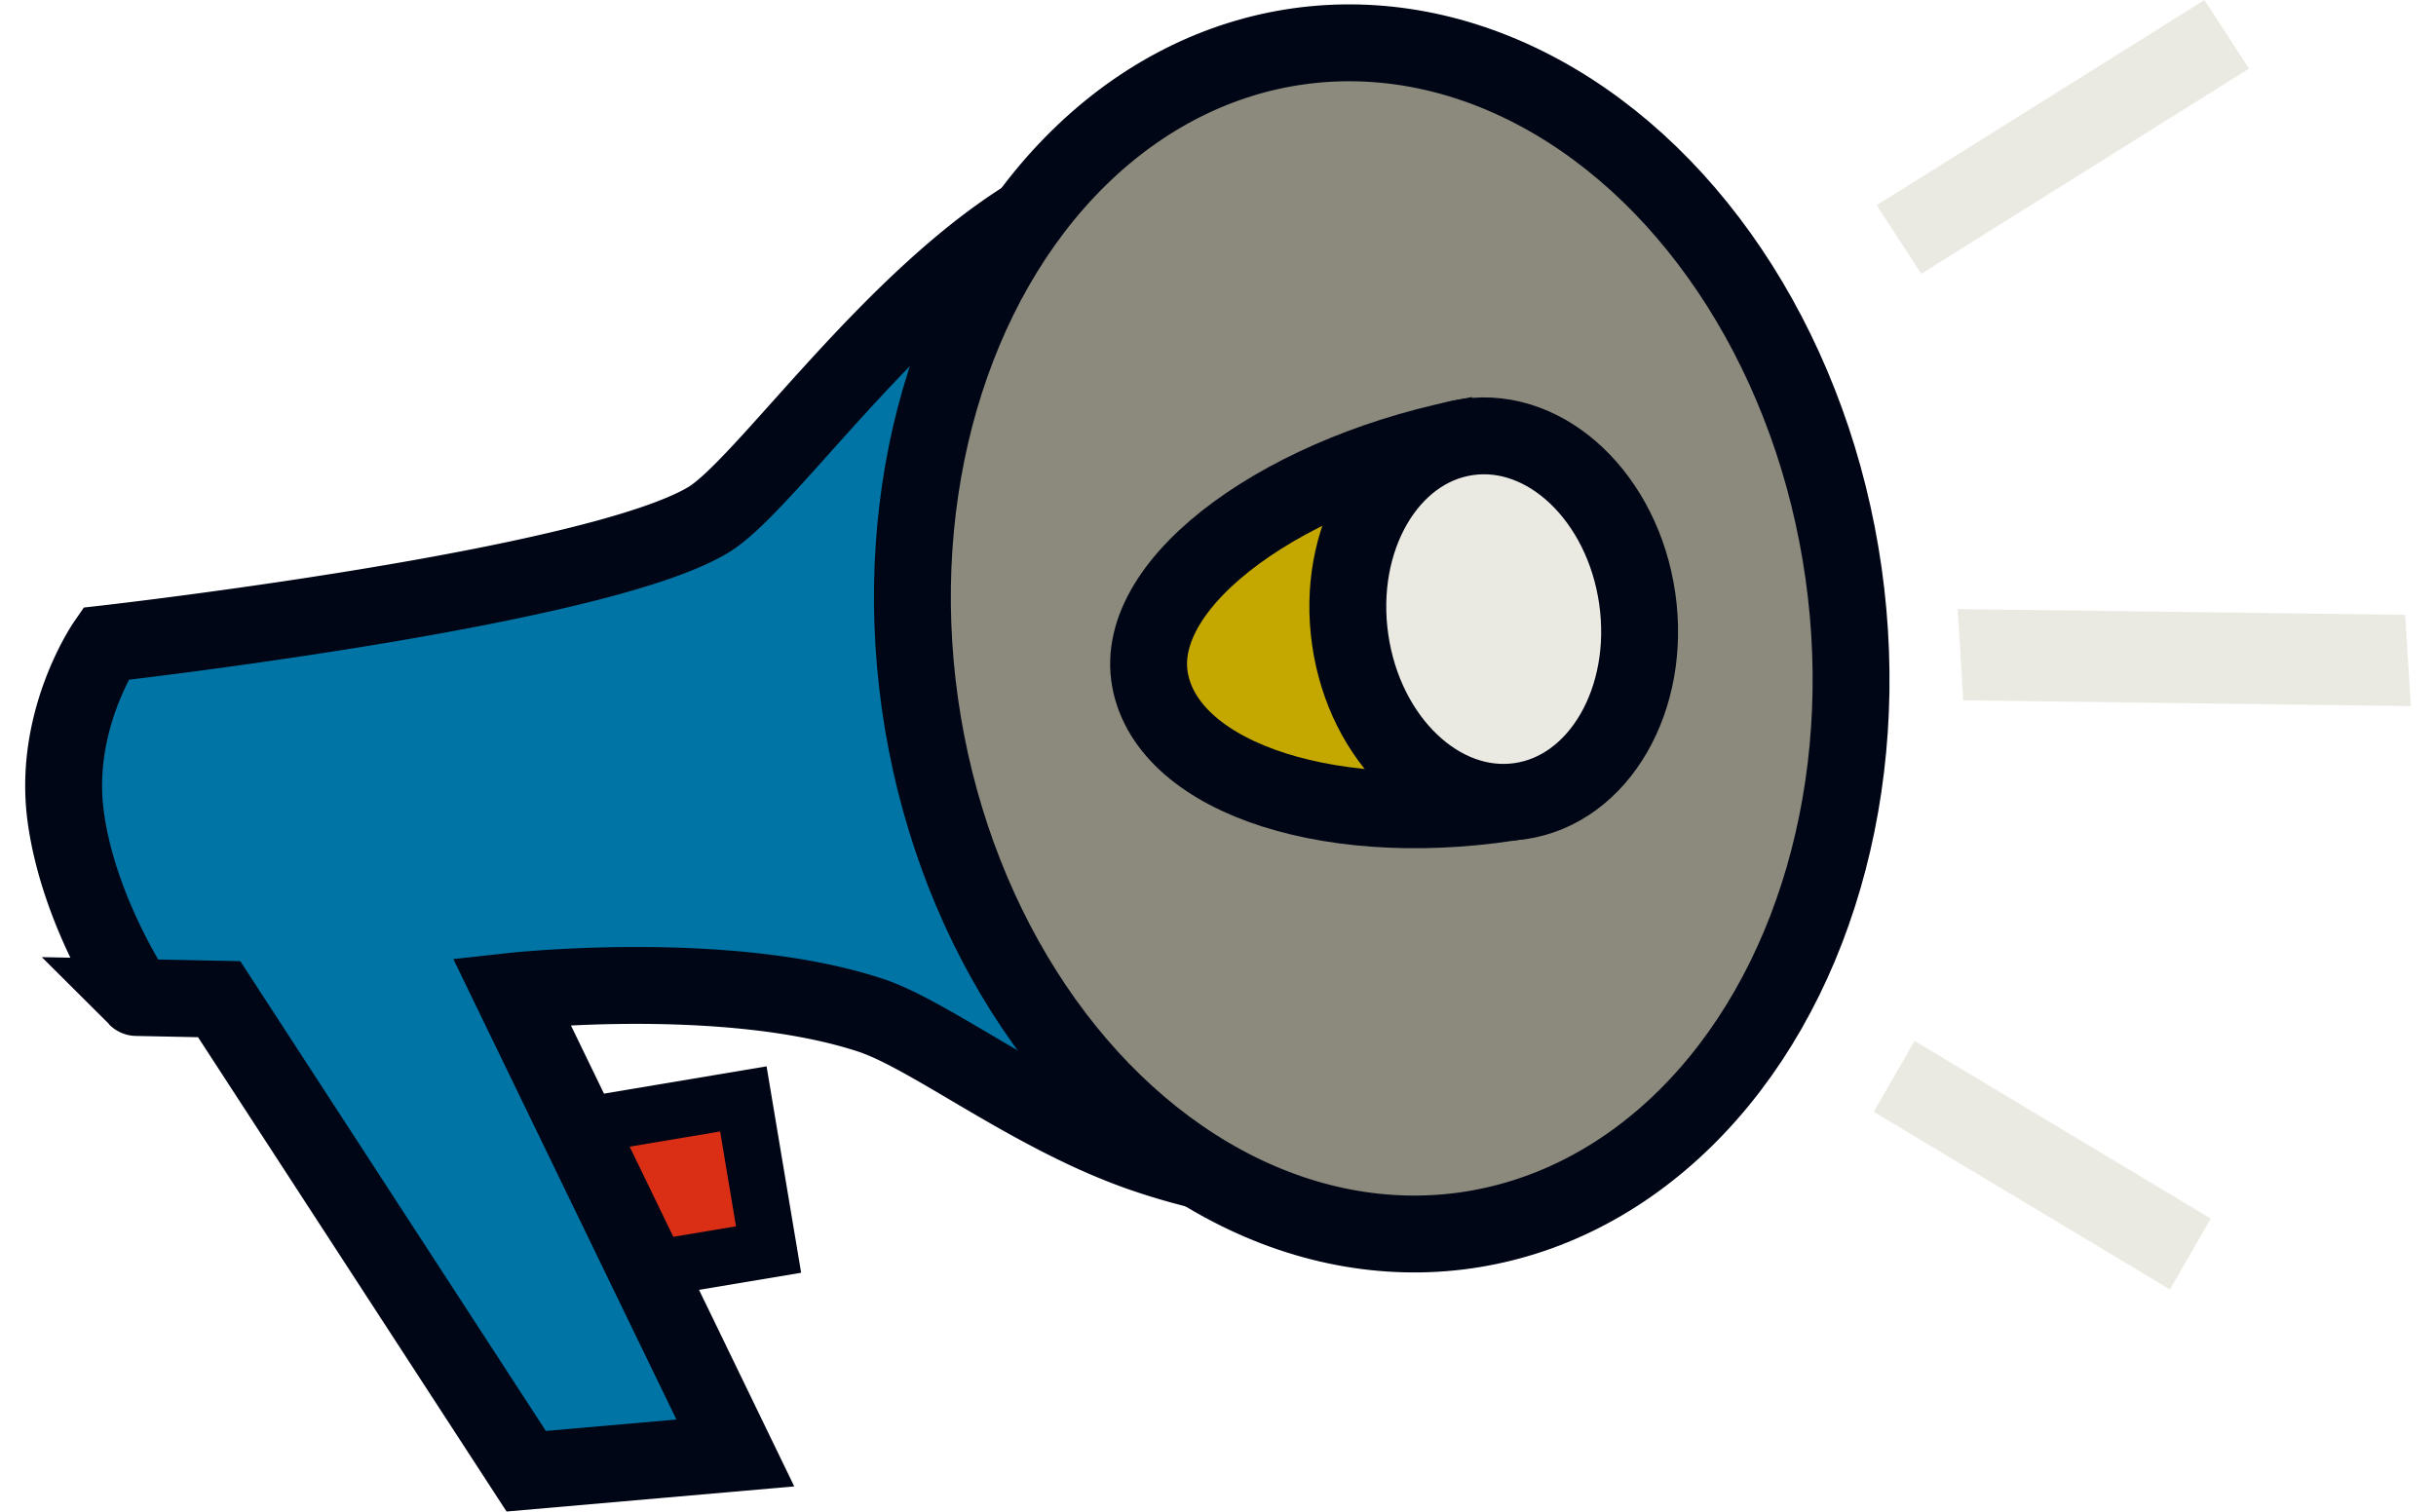 <svg id="Layer_1" data-name="Layer 1" xmlns="http://www.w3.org/2000/svg" xmlns:xlink="http://www.w3.org/1999/xlink" viewBox="0 0 312.12 197.82" width="145" height="90"><defs><clipPath id="clip-path" transform="translate(0 0)"><rect width="312.12" height="197.82" fill="none"/></clipPath></defs><title>icon-inform-manage-cloude</title><polyline points="78.78 166.6 97.26 163.51 93.96 143.8 75.48 146.9" fill="#db2f15"/><polyline points="78.78 166.6 97.26 163.51 93.96 143.8 75.48 146.9" fill="none" stroke="#010616" stroke-width="7.4"/><path d="M179.79,64" transform="translate(0 0)" fill="none" stroke="#1d1d1b" stroke-width="5.92"/><path d="M183.77,94.27" transform="translate(0 0)" fill="none" stroke="#1d1d1b" stroke-width="5.92"/><g clip-path="url(#clip-path)"><path d="M10.52,84.24S74.62,77,89.42,68c7.37-4.48,24.11-29.3,43-40.37a68.92,68.92,0,0,1,38.65-8.95l14.17,137.18s-19.61,1.87-39.27-5c-14.31-5-27.34-15.32-35.32-18-18.94-6.24-47-3.14-47-3.14l29.26,60.41-27.36,2.39L25.38,130.75l-10.81-.22S7,119.42,5.3,106.85s5.22-22.61,5.22-22.61" transform="translate(0 0)" fill="#0074a4"/><path d="M10.52,84.24S74.62,77,89.42,68c7.37-4.48,24.11-29.3,43-40.37a68.92,68.92,0,0,1,38.65-8.95l14.17,137.18s-19.61,1.87-39.27-5c-14.31-5-27.34-15.32-35.32-18-18.94-6.24-47-3.14-47-3.14l29.26,60.41-27.36,2.39L25.38,130.75l-10.81-.22S7,119.42,5.3,106.85,10.52,84.24,10.52,84.24Z" transform="translate(0 0)" fill="none" stroke="#010616" stroke-width="10.06"/><path d="M187.92,160.77c33.44-4.21,56-42.36,50.26-85.2S200.77,1.42,167.33,5.63s-56,42.36-50.27,85.2,37.41,74.15,70.86,69.94" transform="translate(0 0)" fill="#8b8a7c"/><ellipse cx="177.62" cy="83.2" rx="61.03" ry="78.25" transform="matrix(0.99, -0.14, 0.14, 0.99, -10.01, 26.04)" fill="none" stroke="#010616" stroke-width="10.06"/><path d="M190.17,56.91c-24.77,4.45-45.4,19-43,32.07s24.5,20.1,49.26,15.65" transform="translate(0 0)" fill="#c4a800"/><path d="M190.17,56.91c-24.77,4.45-45.4,19-43,32.07s24.5,20.1,49.26,15.65" transform="translate(0 0)" fill="none" stroke="#010616" stroke-width="10.06"/></g><polygon points="279.28 163.62 280.93 160.76 248.52 141.32 246.87 144.18 279.28 163.62" fill="none" stroke="#ebeae2" stroke-width="7.4"/><polygon points="249.19 30.76 247.39 27.99 284 5.07 285.8 7.84 249.19 30.76" fill="#ebeae2"/><g clip-path="url(#clip-path)"><polygon points="285.8 7.84 284 5.07 247.39 27.99 249.19 30.76 285.8 7.84" fill="none" stroke="#ebeae2" stroke-width="7.4"/><polygon points="257.05 87.99 308.19 88.65 307.91 84.11 256.77 83.45 257.05 87.99" fill="none" stroke="#ebeae2" stroke-width="7.4"/><path d="M195.29,104.88c10.4-1.31,17.41-13.06,15.66-26.23s-11.59-22.8-22-21.49-17.41,13-15.66,26.23,11.6,22.8,22,21.49" transform="translate(0 0)" fill="#ebeae2"/><ellipse cx="192.13" cy="81.02" rx="18.97" ry="24.07" transform="translate(-9.58 28.19) rotate(-8.19)" fill="none" stroke="#010616" stroke-width="10.06"/></g></svg>
